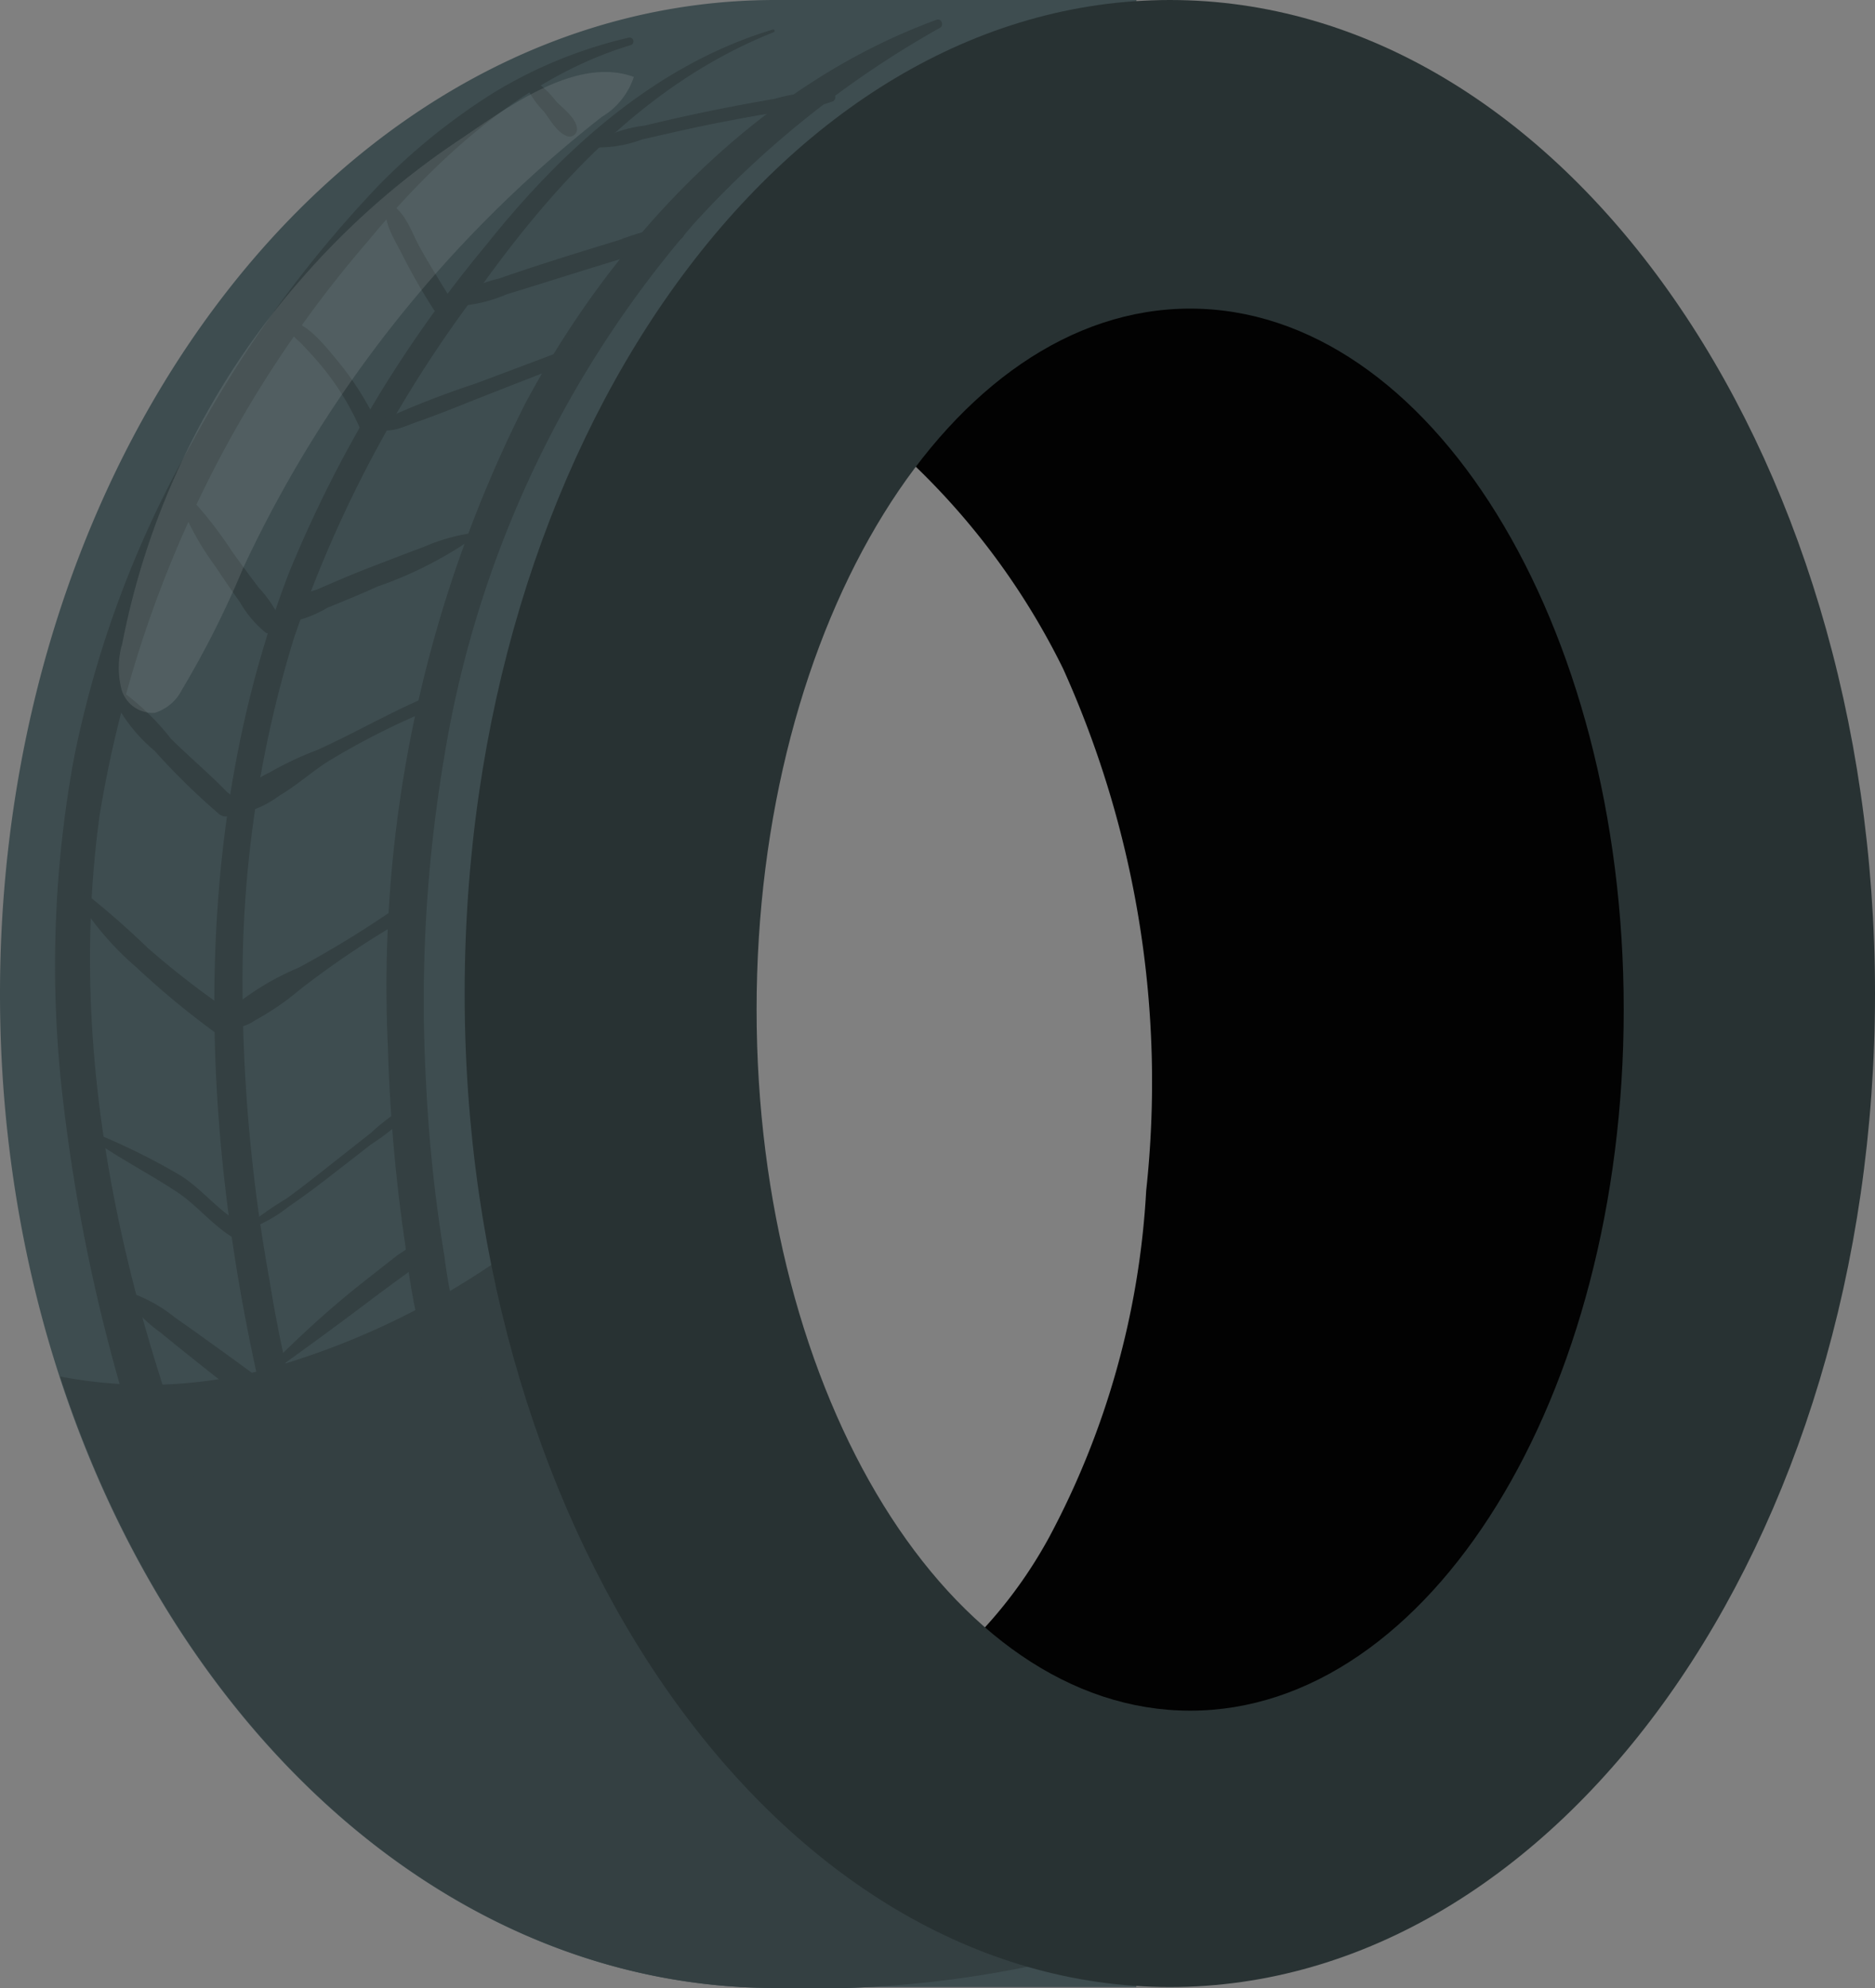 <svg id="graphic-tire" xmlns="http://www.w3.org/2000/svg" xmlns:xlink="http://www.w3.org/1999/xlink" width="60" height="63.604" viewBox="0 0 60 63.604">
  <rect x="0" y="0" width="60" height="63.604" fill="#808080" stroke="none"/>
  <defs>
    <clipPath id="clip-path">
      <rect id="Rectangle_193" data-name="Rectangle 193" width="16.485" height="20.513" transform="translate(3.799 2.304)" fill="none"/>
    </clipPath>
  </defs>
  <path id="Path_1797" data-name="Path 1797" d="M15.256,31.785c0-15.951,9.163-29.159,21.11-31.45V0H24.812L6.11,29.712,23.663,63.57h12.7v-.335c-11.947-2.291-21.11-15.5-21.11-31.45" fill="#3e4d50"/>
  <path id="Path_1798" data-name="Path 1798" d="M34.018,21.39a32.147,32.147,0,0,1,2.66,16.7,26.564,26.564,0,0,1-3.1,11.08,14.7,14.7,0,0,1-8.788,7.092c1.372,1.212,3.332,1.436,5.159,1.551q3.588.228,7.186.185c3.084-.037,6.259-.246,9.04-1.581,3.938-1.89,6.571-5.838,7.893-10s1.5-8.588,1.734-12.95c.381-7.251.755-15.117-3.356-21.1A19.092,19.092,0,0,0,40.695,4.856,27.154,27.154,0,0,0,30.06,4.841c-1.862.344-7.2.891-7.15,3.481.044,2.167,3.9,4.409,5.315,5.631a23.2,23.2,0,0,1,5.793,7.437" fill="#020202"/>
  <path id="Path_1799" data-name="Path 1799" d="M15.7,31.479c0-13.867,6.924-25.661,16.583-30.011A19.85,19.85,0,0,0,24.812,0C11.109,0,0,14.239,0,31.8S11.109,63.6,24.812,63.6a34.552,34.552,0,0,0,8.655-.81C23.415,58.731,15.7,45.706,15.7,31.479" fill="#3e4d50"/>
  <path id="Path_1800" data-name="Path 1800" d="M24.83,63.6a34.552,34.552,0,0,0,8.655-.81c-8.031-3.246-14.57-12.213-16.875-22.942-.1.072-.206.144-.31.215a24.758,24.758,0,0,1-7.847,3.756,14.706,14.706,0,0,1-6.529.218C5.663,55.529,14.511,63.6,24.83,63.6" fill="#344042"/>
  <path id="Path_1801" data-name="Path 1801" d="M37.435,0C24.972,0,14.869,14.231,14.869,31.785S24.972,63.57,37.435,63.57,60,49.34,60,31.785,49.9,0,37.435,0m.65,54.728c-7.663,0-13.874-10.041-13.874-22.428S30.422,9.873,38.085,9.873,51.959,19.914,51.959,32.3,45.748,54.728,38.085,54.728" fill="#283233"/>
  <path id="Path_1802" data-name="Path 1802" d="M29.974.632C24.245,2.718,19.643,7.611,16.813,12.9a41.369,41.369,0,0,0-4.4,20.6,53.579,53.579,0,0,0,.562,6.374A21.459,21.459,0,0,0,14.5,45.845c.345.745,1.478.1,1.111-.65a18.034,18.034,0,0,1-1.393-5.023,48.169,48.169,0,0,1-.584-5.531,46.733,46.733,0,0,1,.582-10.427A34.473,34.473,0,0,1,22.228,7.13,31.417,31.417,0,0,1,30.082.888c.133-.077.045-.312-.108-.256" fill="#344042"/>
  <path id="Path_1803" data-name="Path 1803" d="M20.116,1.205a14.688,14.688,0,0,0-4.332,1.769,20.063,20.063,0,0,0-3.66,2.95,38.216,38.216,0,0,0-5.983,8.245A33.869,33.869,0,0,0,2.369,24.244a36.66,36.66,0,0,0-.343,11.035,57.169,57.169,0,0,0,2.853,12.3c.293.841,1.647.464,1.336-.369C3.694,40.48,2.2,33.288,3.187,26.087a37.319,37.319,0,0,1,8.58-18.363c2.2-2.663,5.029-5.265,8.415-6.28a.124.124,0,0,0-.066-.239" fill="#344042"/>
  <path id="Path_1804" data-name="Path 1804" d="M24.731.945C20.974,2.075,17.98,4.8,15.58,7.812a40.306,40.306,0,0,0-6.328,10.5c-2.621,6.805-2.87,14.363-1.8,21.514.226,1.513.512,3.017.849,4.51.243,1.072.547,2.132.772,3.208.143.686,1.278.377,1.049-.29a42.887,42.887,0,0,1-1.5-6.313,53.41,53.41,0,0,1-.861-9.519A37.2,37.2,0,0,1,9.4,20.434,39.433,39.433,0,0,1,15.021,9.692c2.522-3.609,5.553-7,9.734-8.66.053-.02.033-.1-.024-.087" fill="#344042"/>
  <path id="Path_1805" data-name="Path 1805" d="M3.962,41.415a4.555,4.555,0,0,0,1.17,1.212c.511.422,1.031.833,1.55,1.246q.7.553,1.407,1.1c.417.32.912.9,1.468.867a.281.281,0,0,0,.266-.35c-.115-.5-.673-.759-1.061-1.048q-.8-.6-1.606-1.181c-.51-.367-1.018-.737-1.535-1.094a4.879,4.879,0,0,0-1.575-.858.075.075,0,0,0-.084.109" fill="#344042"/>
  <path id="Path_1806" data-name="Path 1806" d="M2.8,36.338c.914.672,1.917,1.17,2.86,1.794.779.516,1.313,1.313,2.2,1.66.32.124.463-.4.142-.517-.9-.341-1.488-1.246-2.321-1.725a21.311,21.311,0,0,0-2.819-1.37c-.1-.039-.139.1-.067.158" fill="#344042"/>
  <path id="Path_1807" data-name="Path 1807" d="M2.292,28.441a9.61,9.61,0,0,0,2.075,2.508,26.833,26.833,0,0,0,2.559,2.114c.422.309.872-.427.416-.713a.647.647,0,0,0-.455-.132.264.264,0,0,0-.26.259.63.63,0,0,0,.151.438l.564-.565a27.279,27.279,0,0,1-2.617-2.027,27.451,27.451,0,0,0-2.32-2c-.073-.05-.148.045-.113.113" fill="#344042"/>
  <path id="Path_1808" data-name="Path 1808" d="M3.46,21.974a5.166,5.166,0,0,0,1.488,2.048,22.007,22.007,0,0,0,2.046,2.006.336.336,0,0,0,.475-.475l-.11-.137c-.153-.189-.466-.027-.465.193,0,.06,0,.121,0,.181l.573-.237c-.618-.677-1.343-1.271-1.995-1.917a7.969,7.969,0,0,0-1.9-1.75.079.079,0,0,0-.115.088" fill="#344042"/>
  <path id="Path_1809" data-name="Path 1809" d="M5.62,15.715a9.021,9.021,0,0,0,1.268,2.4q.385.579.788,1.148a3.528,3.528,0,0,0,.819.971.337.337,0,0,0,.491-.377,3.983,3.983,0,0,0-.709-1.06q-.423-.557-.83-1.123a12.9,12.9,0,0,0-1.655-2.058.1.1,0,0,0-.172.1" fill="#344042"/>
  <path id="Path_1810" data-name="Path 1810" d="M9.15,10.337a1.277,1.277,0,0,0,.429.588c.261.271.518.55.757.841a8.545,8.545,0,0,1,1.186,1.942c.147.329.656.043.491-.288a9.681,9.681,0,0,0-1.266-1.943c-.346-.411-.958-1.208-1.545-1.208a.054.054,0,0,0-.052.068" fill="#344042"/>
  <path id="Path_1811" data-name="Path 1811" d="M12.372,6.58c-.134.5.25,1.077.472,1.512A19.821,19.821,0,0,0,13.876,9.9c.225.344.774.03.555-.325-.346-.564-.7-1.123-1.017-1.7-.237-.433-.455-1.115-.922-1.342a.082.082,0,0,0-.12.049" fill="#344042"/>
  <path id="Path_1812" data-name="Path 1812" d="M16.792,2.646a2.856,2.856,0,0,0,.6.908c.221.279.429.694.777.809a.238.238,0,0,0,.289-.289c-.059-.333-.44-.6-.666-.837a2.919,2.919,0,0,0-.815-.735.129.129,0,0,0-.187.144" fill="#344042"/>
  <path id="Path_1813" data-name="Path 1813" d="M8.715,43.9c1.009-.724,2.012-1.454,3-2.2q.726-.548,1.466-1.08c.291-.209.695-.37.607-.785a.314.314,0,0,0-.459-.187l-.02.014a.286.286,0,0,0-.141.246l0,.029a.259.259,0,0,0,.254.253h.015a.239.239,0,0,0,.227-.172l0-.014-.245.186.028,0-.246-.141.01.023v-.315c-.073.161-.372.308-.509.413q-.32.248-.638.5c-.4.313-.8.626-1.182.951-.8.675-1.558,1.387-2.292,2.131-.073.074.025.214.115.149" fill="#344042"/>
  <path id="Path_1814" data-name="Path 1814" d="M7.913,39.335a4.412,4.412,0,0,0,1.3-.715c.465-.316.916-.653,1.362-1q.638-.494,1.272-.989a8.1,8.1,0,0,0,1.39-1.137.108.108,0,0,0-.13-.168,6.881,6.881,0,0,0-1.231.912q-.666.525-1.332,1.05c-.454.358-.907.718-1.377,1.056a11.484,11.484,0,0,0-1.3.911.046.046,0,0,0,.044.076" fill="#344042"/>
  <path id="Path_1815" data-name="Path 1815" d="M7.1,32.686a0,0,0,0,0,0-.009,0,0,0,0,0,0,.009" fill="#344042"/>
  <path id="Path_1816" data-name="Path 1816" d="M7.063,32.857a1.394,1.394,0,0,0,1.108-.22,8.487,8.487,0,0,0,1.422-.975,28.7,28.7,0,0,1,3.151-2.134c.236-.152.019-.528-.22-.378a33.219,33.219,0,0,1-2.967,1.808A8.5,8.5,0,0,0,7,32.616a.146.146,0,0,0,.064.241" fill="#344042"/>
  <path id="Path_1817" data-name="Path 1817" d="M7.6,26.039a3.131,3.131,0,0,0,1.343-.587c.537-.314.991-.725,1.507-1.063a23.752,23.752,0,0,1,3.184-1.63c.247-.112.033-.472-.212-.363-1.11.494-2.167,1.1-3.275,1.6a10.715,10.715,0,0,0-1.525.719,3.042,3.042,0,0,0-1.2,1.024.2.2,0,0,0,.174.3" fill="#344042"/>
  <path id="Path_1818" data-name="Path 1818" d="M8.852,19.961a3.724,3.724,0,0,0,1.618-.514c.539-.221,1.077-.44,1.607-.681a12.567,12.567,0,0,0,3.13-1.6.071.071,0,0,0-.05-.12,6.093,6.093,0,0,0-1.6.452c-.613.228-1.222.464-1.832.7-.543.21-1.075.445-1.61.674a3.366,3.366,0,0,0-1.434.792c-.1.134.043.283.171.3" fill="#344042"/>
  <path id="Path_1819" data-name="Path 1819" d="M12.039,13.7c.442.192.87-.05,1.3-.2.615-.215,1.219-.457,1.825-.7q1.816-.716,3.641-1.417c.259-.1.147-.522-.117-.421q-1.727.657-3.459,1.305a29.684,29.684,0,0,0-3.188,1.258.1.1,0,0,0,0,.171" fill="#344042"/>
  <path id="Path_1820" data-name="Path 1820" d="M14.38,9.8a4.683,4.683,0,0,0,1.836-.385q.938-.288,1.872-.581t1.872-.578a9.052,9.052,0,0,0,1.823-.606.245.245,0,0,0-.122-.453,8.31,8.31,0,0,0-1.859.486q-.987.3-1.971.61c-.623.2-1.242.4-1.86.618a4.3,4.3,0,0,0-1.641.769.071.071,0,0,0,.05.12" fill="#344042"/>
  <path id="Path_1821" data-name="Path 1821" d="M18.882,4.709a3.977,3.977,0,0,0,1.662-.247c.706-.16,1.41-.325,2.119-.469q1.012-.206,2.033-.376a6.772,6.772,0,0,0,1.96-.376.153.153,0,0,0-.037-.278,5.251,5.251,0,0,0-1.835.2q-1.07.182-2.131.4c-.674.14-1.347.289-2.016.455a4.036,4.036,0,0,0-1.768.638.029.029,0,0,0,.013.048" fill="#344042"/>
  <g id="Group_576" data-name="Group 576" opacity="0.1">
    <g id="Group_575" data-name="Group 575">
      <g id="Group_574" data-name="Group 574" clip-path="url(#clip-path)">
        <path id="Path_1822" data-name="Path 1822" d="M3.893,20.652a2.8,2.8,0,0,0-.006,1.4,1.038,1.038,0,0,0,1.061.754,1.447,1.447,0,0,0,.869-.731,30.317,30.317,0,0,0,1.97-3.916A39.617,39.617,0,0,1,19.257,3.74a2.352,2.352,0,0,0,1.026-1.279c-1.891-.691-4.144,1.052-5.656,2.063A25.257,25.257,0,0,0,9.6,8.973a24.883,24.883,0,0,0-5.7,11.679" fill="#fff"/>
      </g>
    </g>
  </g>
</svg>
